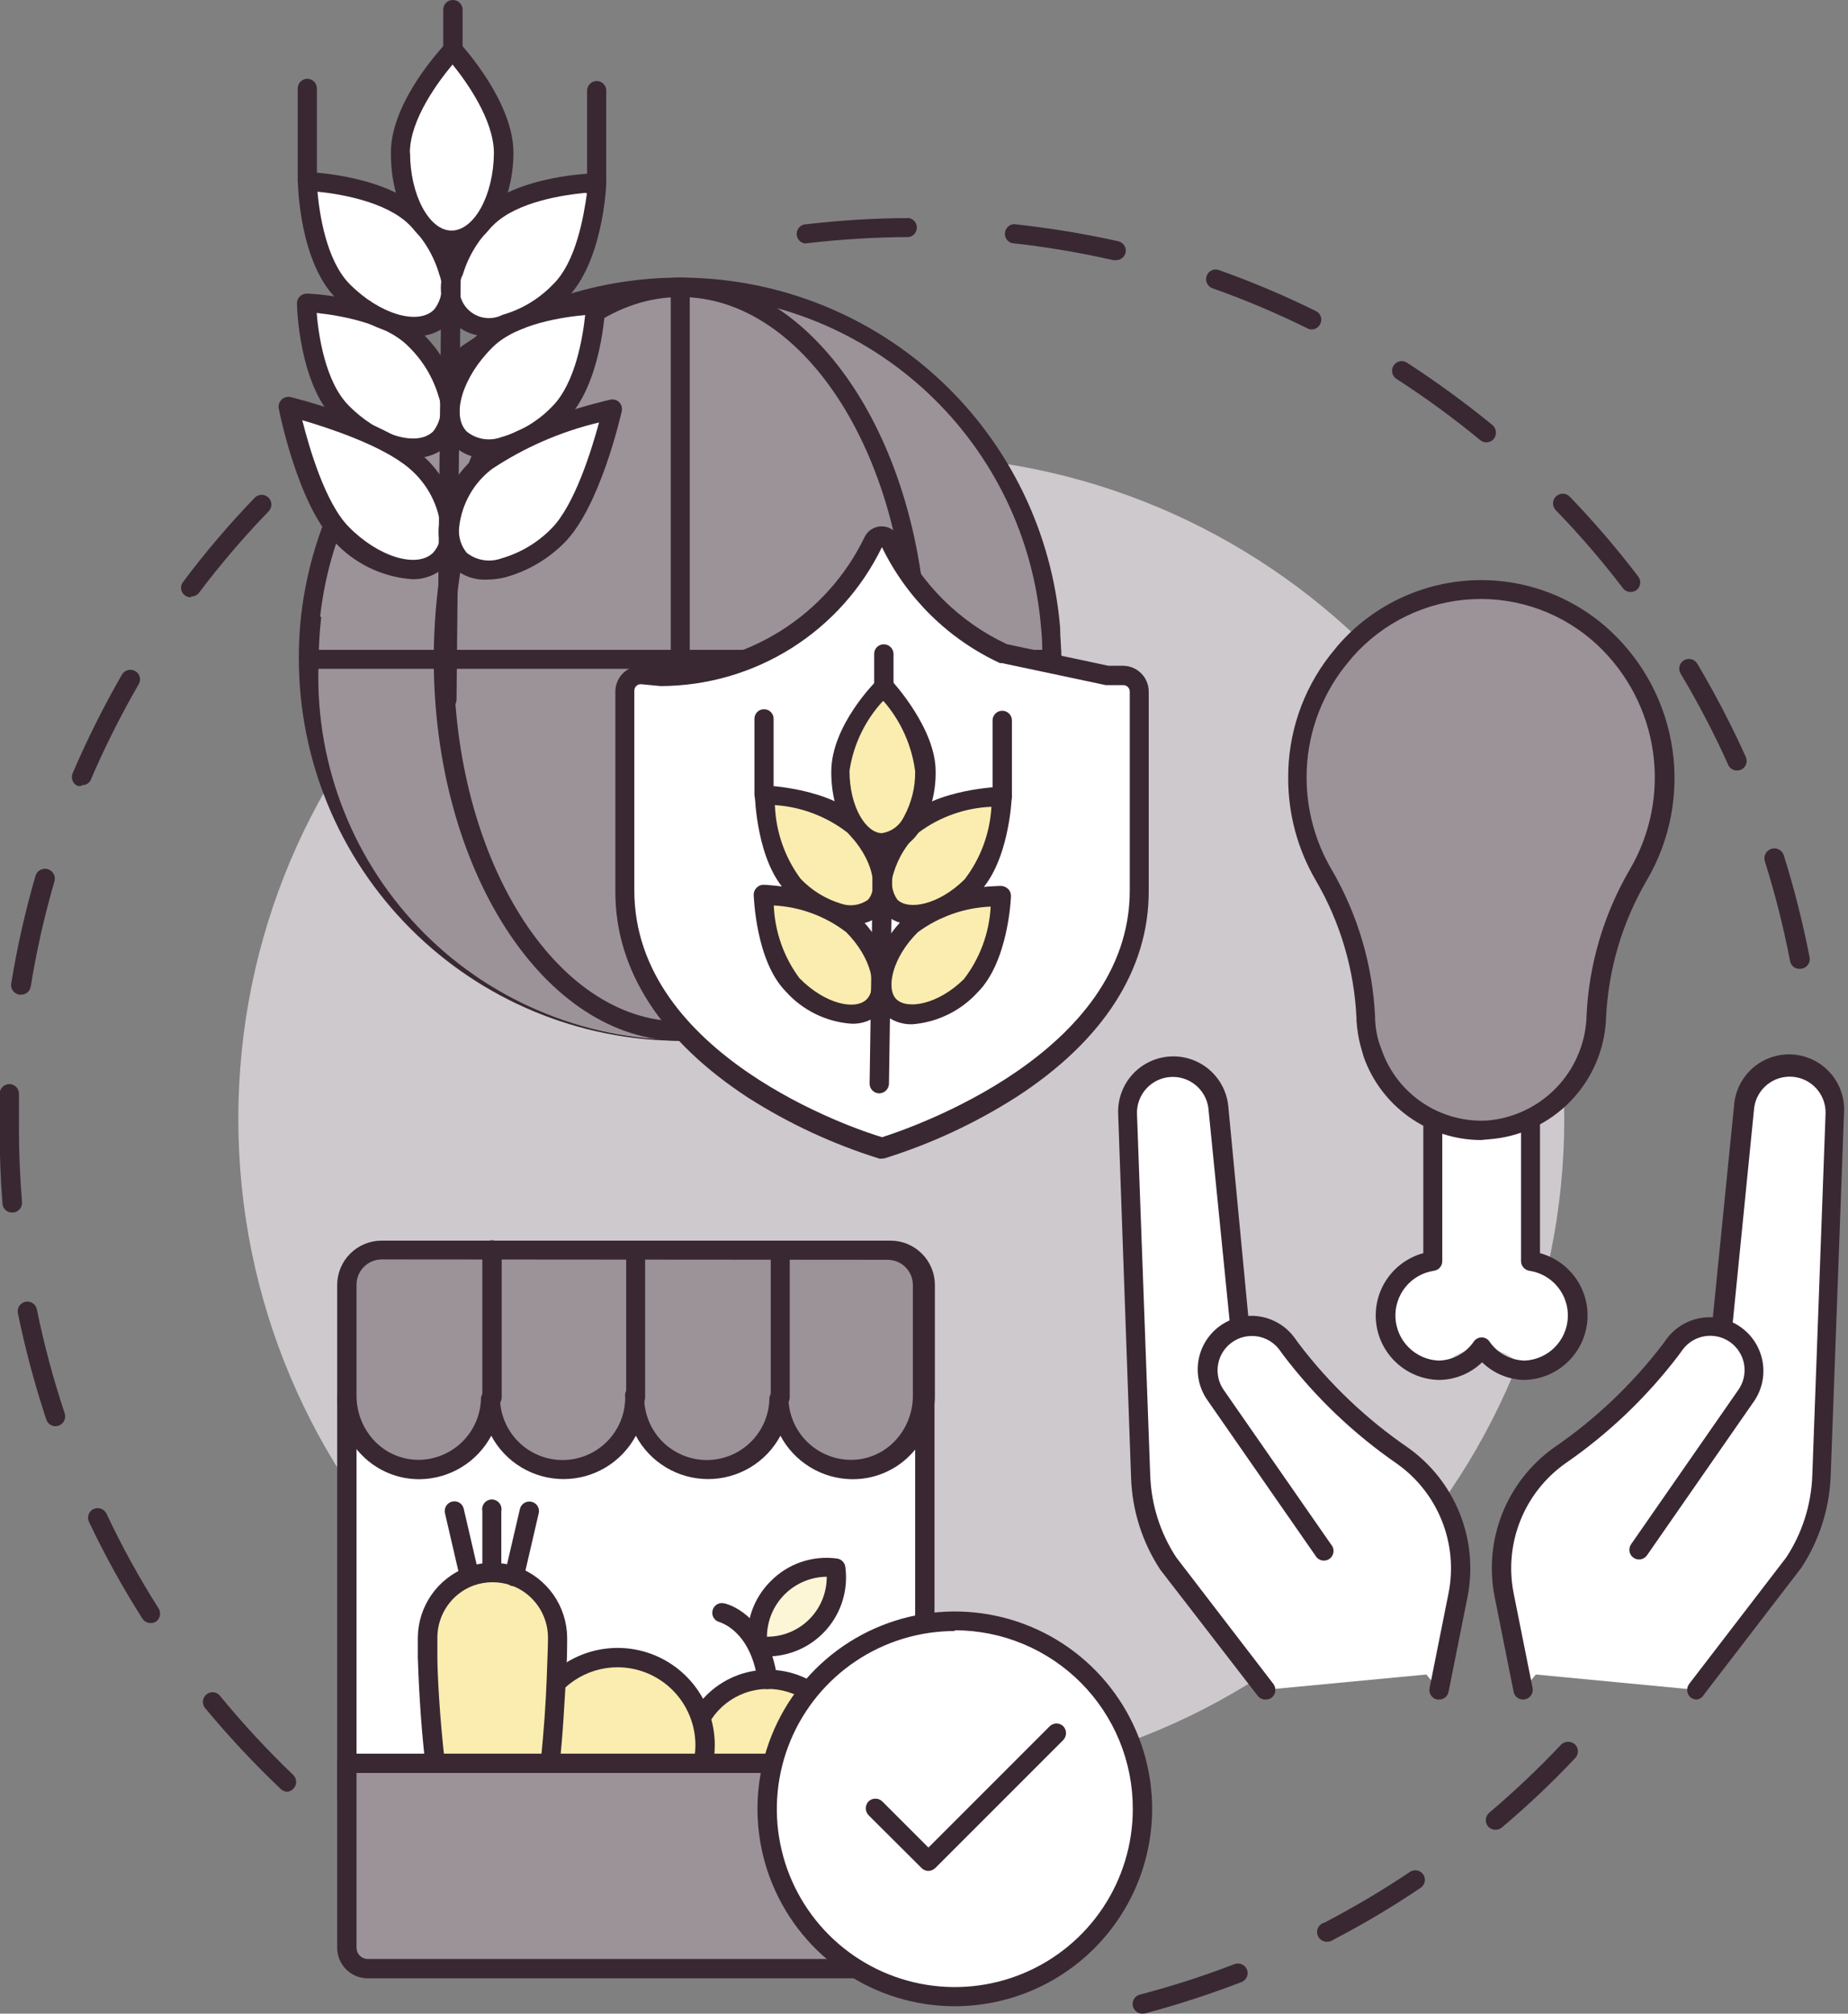 <svg xmlns="http://www.w3.org/2000/svg" width="302" height="329" viewBox="0 0 302 329" fill="none"><rect x="0" y="0" width="302" height="329" fill="#808080" stroke="none"/><g clip-path="url(#clip0_83_162)"><path d="M46.977 292.751C46.575 292.742 46.19 292.587 45.892 292.317C41.502 288.139 37.361 283.708 33.489 279.045C33.233 278.719 33.116 278.306 33.163 277.894C33.209 277.482 33.415 277.105 33.737 276.844C33.895 276.712 34.078 276.612 34.274 276.552C34.471 276.491 34.678 276.47 34.883 276.491C35.088 276.511 35.287 276.572 35.468 276.669C35.649 276.767 35.809 276.9 35.938 277.061C39.677 281.616 43.684 285.944 47.939 290.022C48.234 290.319 48.4 290.72 48.4 291.139C48.4 291.557 48.234 291.959 47.939 292.255C47.685 292.526 47.345 292.701 46.977 292.751ZM24.589 265.185C24.323 265.18 24.061 265.11 23.829 264.98C23.596 264.85 23.399 264.665 23.256 264.44C20.032 259.362 17.123 254.091 14.543 248.657C14.362 248.279 14.338 247.844 14.478 247.449C14.618 247.053 14.909 246.729 15.287 246.548C15.666 246.376 16.098 246.357 16.491 246.496C16.884 246.634 17.208 246.92 17.395 247.293C19.904 252.637 22.753 257.816 25.923 262.797C26.144 263.156 26.217 263.587 26.124 263.999C26.031 264.411 25.781 264.769 25.427 264.999C25.169 265.134 24.88 265.198 24.589 265.185ZM9.085 233.029C8.75 233.028 8.424 232.923 8.152 232.728C7.88 232.534 7.675 232.26 7.566 231.943C5.675 226.231 4.122 220.412 2.914 214.517C2.841 214.109 2.931 213.689 3.164 213.347C3.397 213.005 3.755 212.768 4.161 212.686C4.567 212.605 4.988 212.686 5.335 212.913C5.682 213.139 5.926 213.492 6.015 213.897C7.192 219.657 8.714 225.342 10.573 230.92C10.703 231.319 10.671 231.753 10.486 232.129C10.301 232.506 9.976 232.795 9.581 232.936L9.085 233.029ZM1.984 198.113C1.583 198.122 1.195 197.975 0.9 197.703C0.605 197.432 0.427 197.056 0.403 196.656C0.093 192.687 -0.062 188.656 -0.062 184.656C-0.062 182.64 -0.062 180.624 -0.062 178.64C-0.039 178.223 0.146 177.832 0.453 177.549C0.759 177.265 1.164 177.112 1.581 177.12C1.789 177.128 1.993 177.177 2.182 177.264C2.37 177.351 2.54 177.475 2.681 177.627C2.823 177.78 2.932 177.959 3.004 178.154C3.076 178.349 3.109 178.556 3.1 178.764C3.1 180.717 3.1 182.702 3.1 184.656C3.1 188.563 3.286 192.532 3.596 196.408C3.613 196.616 3.589 196.825 3.525 197.023C3.461 197.221 3.358 197.405 3.223 197.564C3.087 197.722 2.922 197.852 2.736 197.947C2.55 198.041 2.347 198.098 2.139 198.113H1.984ZM3.41 162.515H3.163C2.957 162.485 2.759 162.415 2.581 162.308C2.402 162.201 2.247 162.06 2.123 161.893C1.999 161.726 1.909 161.536 1.859 161.334C1.808 161.132 1.798 160.923 1.829 160.717C2.795 154.771 4.12 148.889 5.798 143.104C5.857 142.901 5.956 142.711 6.088 142.545C6.221 142.38 6.384 142.242 6.57 142.14C6.756 142.037 6.96 141.973 7.171 141.949C7.381 141.926 7.595 141.944 7.798 142.003C8.002 142.062 8.192 142.161 8.357 142.293C8.523 142.426 8.661 142.59 8.763 142.775C8.865 142.961 8.93 143.165 8.953 143.376C8.976 143.587 8.958 143.8 8.899 144.003C7.249 149.653 5.954 155.401 5.023 161.213C4.958 161.577 4.767 161.907 4.484 162.145C4.2 162.383 3.842 162.514 3.473 162.515H3.41ZM13.302 128.406C13.098 128.447 12.887 128.447 12.682 128.406C12.3 128.236 12.002 127.923 11.851 127.533C11.7 127.144 11.709 126.711 11.876 126.329C14.245 120.8 16.937 115.416 19.938 110.204C20.157 109.848 20.506 109.59 20.91 109.486C21.315 109.382 21.745 109.439 22.109 109.646C22.287 109.749 22.443 109.886 22.568 110.049C22.693 110.213 22.784 110.4 22.836 110.599C22.888 110.798 22.9 111.005 22.871 111.209C22.842 111.413 22.772 111.609 22.667 111.786C19.723 116.887 17.083 122.157 14.76 127.569C14.611 127.801 14.404 127.989 14.159 128.115C13.913 128.24 13.639 128.298 13.364 128.282L13.302 128.406ZM31.194 97.584C30.898 97.594 30.605 97.52 30.35 97.37C30.095 97.219 29.889 96.999 29.755 96.734C29.621 96.47 29.566 96.173 29.596 95.879C29.625 95.584 29.739 95.304 29.923 95.072C33.531 90.256 37.436 85.668 41.613 81.335C41.905 81.031 42.306 80.855 42.727 80.846C43.149 80.838 43.557 80.997 43.861 81.289C44.165 81.581 44.341 81.982 44.35 82.403C44.359 82.825 44.2 83.233 43.907 83.537C39.811 87.772 35.979 92.256 32.434 96.963C32.283 97.124 32.1 97.251 31.898 97.336C31.695 97.421 31.476 97.463 31.256 97.46L31.194 97.584Z" fill="#392832"></path><path d="M186.64 329C186.262 328.992 185.899 328.848 185.618 328.596C185.336 328.343 185.155 327.998 185.106 327.623C185.057 327.248 185.145 326.868 185.352 326.551C185.56 326.235 185.874 326.004 186.237 325.899C191.495 324.528 196.671 322.861 201.741 320.907C202.132 320.763 202.564 320.777 202.946 320.944C203.327 321.112 203.629 321.421 203.788 321.806C203.862 322.001 203.897 322.21 203.891 322.419C203.884 322.627 203.836 322.833 203.75 323.023C203.663 323.214 203.54 323.385 203.387 323.527C203.234 323.67 203.054 323.78 202.857 323.853C197.701 325.837 192.443 327.545 187.105 328.969L186.64 329ZM217.183 317.217C216.772 317.311 216.34 317.239 215.983 317.015C215.625 316.791 215.371 316.434 215.276 316.023C215.182 315.612 215.254 315.18 215.478 314.822C215.702 314.465 216.059 314.211 216.47 314.116C221.27 311.614 225.928 308.851 230.424 305.837C230.595 305.723 230.787 305.643 230.988 305.604C231.19 305.564 231.398 305.564 231.599 305.604C231.801 305.645 231.992 305.724 232.163 305.839C232.334 305.953 232.481 306.1 232.595 306.271C232.709 306.442 232.788 306.634 232.828 306.835C232.868 307.037 232.867 307.244 232.827 307.446C232.787 307.648 232.707 307.839 232.593 308.01C232.478 308.181 232.332 308.327 232.161 308.441C227.583 311.535 222.831 314.362 217.928 316.907C217.709 317.07 217.453 317.177 217.183 317.217ZM244.378 298.953C244.148 298.953 243.92 298.904 243.712 298.807C243.503 298.711 243.317 298.57 243.169 298.395C242.906 298.076 242.779 297.667 242.813 297.256C242.848 296.845 243.042 296.463 243.355 296.193C247.483 292.689 251.416 288.963 255.138 285.03C255.443 284.74 255.849 284.578 256.27 284.578C256.691 284.578 257.096 284.74 257.402 285.03C257.697 285.326 257.863 285.728 257.863 286.146C257.863 286.565 257.697 286.966 257.402 287.263C253.613 291.284 249.596 295.084 245.37 298.643C245.083 298.853 244.734 298.962 244.378 298.953Z" fill="#392832"></path><path d="M294.084 158.298C293.717 158.304 293.36 158.18 293.076 157.947C292.792 157.714 292.6 157.388 292.534 157.027C291.47 151.516 290.094 146.071 288.41 140.717C288.283 140.305 288.324 139.86 288.524 139.479C288.725 139.099 289.069 138.813 289.48 138.685C289.891 138.558 290.336 138.599 290.717 138.8C291.098 139 291.383 139.344 291.511 139.755C293.225 145.233 294.633 150.803 295.728 156.438C295.8 156.849 295.707 157.272 295.469 157.614C295.231 157.957 294.867 158.192 294.457 158.267L294.084 158.298ZM283.852 125.894C283.549 125.896 283.253 125.808 282.999 125.643C282.746 125.477 282.546 125.242 282.425 124.964C280.122 119.846 277.523 114.866 274.642 110.049C274.428 109.687 274.367 109.255 274.472 108.848C274.576 108.441 274.839 108.092 275.2 107.879C275.562 107.665 275.994 107.603 276.401 107.708C276.808 107.813 277.157 108.075 277.371 108.437C280.298 113.371 282.948 118.464 285.309 123.693C285.476 124.075 285.485 124.509 285.334 124.898C285.183 125.287 284.884 125.601 284.503 125.77C284.297 125.856 284.075 125.899 283.852 125.894ZM266.487 96.716C266.24 96.726 265.995 96.674 265.773 96.566C265.551 96.458 265.359 96.296 265.216 96.095C261.81 91.635 258.145 87.379 254.239 83.351C253.947 83.047 253.788 82.639 253.796 82.217C253.805 81.796 253.981 81.395 254.285 81.103C254.589 80.811 254.997 80.652 255.419 80.66C255.84 80.669 256.241 80.845 256.533 81.149C260.512 85.283 264.249 89.641 267.727 94.204C267.979 94.534 268.091 94.95 268.039 95.362C267.987 95.774 267.774 96.149 267.448 96.405C267.161 96.615 266.812 96.725 266.456 96.716H266.487ZM242.89 72.281C242.525 72.28 242.173 72.148 241.897 71.909C237.554 68.333 233.009 65.01 228.285 61.955C228.097 61.848 227.933 61.703 227.803 61.53C227.673 61.358 227.58 61.16 227.53 60.95C227.48 60.739 227.473 60.521 227.51 60.308C227.548 60.095 227.628 59.892 227.747 59.711C227.866 59.531 228.021 59.376 228.202 59.258C228.383 59.139 228.586 59.059 228.799 59.023C229.012 58.986 229.231 58.993 229.441 59.044C229.651 59.095 229.848 59.189 230.021 59.319C234.833 62.444 239.47 65.829 243.913 69.459C244.225 69.734 244.421 70.118 244.461 70.532C244.502 70.947 244.383 71.361 244.13 71.692C243.976 71.872 243.787 72.018 243.573 72.119C243.359 72.221 243.126 72.276 242.89 72.281ZM214.362 53.831C214.112 53.832 213.866 53.768 213.648 53.645C208.615 51.158 203.438 48.973 198.144 47.102C197.75 46.962 197.427 46.671 197.247 46.293C197.067 45.915 197.044 45.481 197.183 45.086C197.249 44.889 197.354 44.706 197.492 44.55C197.63 44.394 197.798 44.267 197.987 44.177C198.175 44.087 198.379 44.037 198.587 44.028C198.795 44.019 199.003 44.052 199.199 44.125C204.608 46.043 209.899 48.279 215.044 50.823C215.231 50.912 215.399 51.038 215.537 51.193C215.675 51.348 215.78 51.53 215.847 51.726C215.913 51.923 215.939 52.131 215.924 52.338C215.909 52.545 215.852 52.747 215.757 52.931C215.631 53.196 215.433 53.42 215.187 53.579C214.941 53.738 214.655 53.825 214.362 53.831ZM182.33 42.513H181.958C176.485 41.269 170.947 40.337 165.368 39.722C165.008 39.62 164.696 39.394 164.487 39.084C164.277 38.773 164.185 38.399 164.226 38.027C164.267 37.655 164.439 37.31 164.71 37.052C164.982 36.795 165.336 36.642 165.709 36.621C171.431 37.235 177.115 38.166 182.733 39.412C182.937 39.456 183.13 39.54 183.302 39.659C183.473 39.778 183.619 39.93 183.732 40.106C183.844 40.282 183.92 40.478 183.957 40.684C183.993 40.889 183.988 41.1 183.942 41.303C183.851 41.658 183.641 41.971 183.348 42.191C183.055 42.411 182.696 42.524 182.33 42.513ZM131.569 39.784C131.204 39.736 130.867 39.563 130.616 39.294C130.366 39.026 130.216 38.678 130.194 38.31C130.172 37.943 130.279 37.58 130.496 37.283C130.713 36.986 131.027 36.774 131.383 36.683C137.084 36.005 142.82 35.653 148.562 35.629C148.92 35.701 149.242 35.895 149.473 36.177C149.705 36.46 149.832 36.814 149.832 37.179C149.832 37.544 149.705 37.899 149.473 38.181C149.242 38.464 148.92 38.658 148.562 38.73C142.945 38.76 137.334 39.101 131.755 39.753L131.569 39.784Z" fill="#392832"></path><path d="M147.29 291.139C207.126 291.139 255.634 242.632 255.634 182.795C255.634 122.959 207.126 74.451 147.29 74.451C87.453 74.451 38.946 122.959 38.946 182.795C38.946 242.632 87.453 291.139 147.29 291.139Z" fill="#CEC9CC"></path><path d="M151.166 228.315H56.684V293.65H151.166V228.315Z" fill="white"></path><path d="M151.135 295.201H56.683C56.474 295.205 56.267 295.167 56.073 295.089C55.879 295.011 55.703 294.895 55.556 294.747C55.408 294.599 55.291 294.423 55.214 294.229C55.136 294.036 55.098 293.828 55.102 293.619V228.316C55.098 228.107 55.136 227.899 55.214 227.705C55.291 227.512 55.408 227.336 55.556 227.188C55.703 227.04 55.879 226.924 56.073 226.846C56.267 226.768 56.474 226.73 56.683 226.734H151.135C151.554 226.734 151.957 226.901 152.253 227.197C152.55 227.494 152.717 227.896 152.717 228.316V293.681C152.7 294.09 152.527 294.477 152.232 294.76C151.937 295.043 151.544 295.201 151.135 295.201ZM58.265 292.1H149.554V229.897H58.265V292.1Z" fill="#392832"></path><path d="M127.538 228.316C127.538 231.449 126.294 234.454 124.078 236.669C121.862 238.885 118.857 240.13 115.724 240.13C112.591 240.13 109.586 238.885 107.37 236.669C105.154 234.454 103.91 231.449 103.91 228.316C103.91 231.449 102.665 234.454 100.449 236.669C98.234 238.885 95.229 240.13 92.096 240.13C88.962 240.13 85.957 238.885 83.742 236.669C81.526 234.454 80.281 231.449 80.281 228.316C80.282 231.403 79.07 234.368 76.907 236.572C74.744 238.775 71.802 240.042 68.715 240.099C67.13 240.099 65.56 239.786 64.097 239.177C62.633 238.569 61.304 237.677 60.186 236.553C59.068 235.429 58.183 234.095 57.582 232.629C56.981 231.162 56.676 229.591 56.684 228.005V209.958C56.68 209.211 56.824 208.469 57.107 207.777C57.39 207.085 57.807 206.456 58.335 205.926C58.862 205.396 59.489 204.975 60.18 204.688C60.87 204.401 61.611 204.253 62.358 204.253H145.523C146.271 204.253 147.011 204.401 147.702 204.688C148.392 204.975 149.019 205.396 149.547 205.926C150.074 206.456 150.491 207.085 150.775 207.777C151.058 208.469 151.202 209.211 151.198 209.958V228.067C151.206 229.653 150.901 231.224 150.3 232.691C149.699 234.158 148.814 235.491 147.696 236.615C146.578 237.739 145.249 238.631 143.785 239.239C142.321 239.848 140.752 240.161 139.166 240.161C136.057 240.12 133.091 238.852 130.913 236.633C128.734 234.414 127.522 231.425 127.538 228.316Z" fill="#9C9398"></path><path d="M139.322 241.68H139.073C136.694 241.625 134.372 240.939 132.345 239.691C130.318 238.443 128.659 236.679 127.538 234.579C126.395 236.719 124.692 238.508 122.611 239.755C120.53 241.002 118.15 241.661 115.724 241.661C113.298 241.661 110.918 241.002 108.837 239.755C106.756 238.508 105.053 236.719 103.91 234.579C102.766 236.719 101.063 238.508 98.983 239.755C96.902 241.002 94.522 241.661 92.096 241.661C89.67 241.661 87.289 241.002 85.209 239.755C83.128 238.508 81.425 236.719 80.281 234.579C79.161 236.679 77.502 238.443 75.475 239.691C73.448 240.939 71.126 241.625 68.746 241.68C66.99 241.714 65.244 241.394 63.614 240.738C61.984 240.083 60.502 239.106 59.258 237.866C56.62 235.26 55.126 231.713 55.102 228.005V209.958C55.102 208.034 55.867 206.188 57.228 204.828C58.589 203.467 60.434 202.702 62.358 202.702H145.523C147.448 202.702 149.293 203.467 150.654 204.828C152.015 206.188 152.779 208.034 152.779 209.958V228.067C152.74 231.754 151.246 235.275 148.624 237.866C147.402 239.084 145.95 240.048 144.354 240.702C142.757 241.357 141.047 241.689 139.322 241.68ZM62.358 205.772C61.27 205.78 60.229 206.219 59.462 206.991C58.696 207.764 58.265 208.808 58.265 209.896V228.005C58.257 229.413 58.526 230.809 59.059 232.113C59.591 233.417 60.375 234.602 61.366 235.602C62.314 236.548 63.442 237.293 64.683 237.794C65.924 238.294 67.253 238.54 68.591 238.517C71.259 238.453 73.798 237.351 75.667 235.447C77.537 233.542 78.591 230.984 78.607 228.315C78.679 227.957 78.873 227.635 79.155 227.404C79.438 227.172 79.792 227.046 80.157 227.046C80.523 227.046 80.877 227.172 81.159 227.404C81.442 227.635 81.636 227.957 81.708 228.315C81.708 231.029 82.786 233.632 84.705 235.551C86.624 237.47 89.227 238.548 91.94 238.548C94.654 238.548 97.257 237.47 99.176 235.551C101.095 233.632 102.173 231.029 102.173 228.315C102.127 228.086 102.133 227.849 102.189 227.622C102.246 227.395 102.352 227.183 102.5 227.002C102.649 226.821 102.835 226.675 103.047 226.575C103.258 226.474 103.49 226.422 103.724 226.422C103.958 226.422 104.189 226.474 104.401 226.575C104.612 226.675 104.799 226.821 104.947 227.002C105.096 227.183 105.202 227.395 105.258 227.622C105.315 227.849 105.32 228.086 105.274 228.315C105.274 231.029 106.352 233.632 108.271 235.551C110.19 237.47 112.793 238.548 115.507 238.548C118.221 238.548 120.824 237.47 122.743 235.551C124.662 233.632 125.74 231.029 125.74 228.315C125.812 227.957 126.006 227.635 126.288 227.404C126.571 227.172 126.925 227.046 127.29 227.046C127.656 227.046 128.01 227.172 128.292 227.404C128.575 227.635 128.769 227.957 128.841 228.315C128.856 230.984 129.91 233.542 131.78 235.447C133.65 237.351 136.188 238.453 138.856 238.517C140.195 238.547 141.527 238.305 142.769 237.804C144.011 237.302 145.138 236.553 146.081 235.602C147.073 234.602 147.857 233.417 148.389 232.113C148.921 230.809 149.191 229.413 149.182 228.005V209.958C149.182 208.87 148.752 207.826 147.985 207.053C147.219 206.281 146.177 205.842 145.089 205.834L62.358 205.772Z" fill="#392832"></path><path d="M127.538 229.866C127.331 229.87 127.126 229.833 126.935 229.757C126.743 229.681 126.568 229.567 126.421 229.423C126.274 229.278 126.157 229.106 126.077 228.916C125.997 228.726 125.956 228.522 125.956 228.315V204.191C126.028 203.833 126.222 203.51 126.505 203.279C126.787 203.047 127.141 202.921 127.506 202.921C127.872 202.921 128.226 203.047 128.508 203.279C128.791 203.51 128.985 203.833 129.057 204.191V228.315C129.057 228.721 128.898 229.111 128.614 229.401C128.33 229.691 127.943 229.858 127.538 229.866Z" fill="#392832"></path><path d="M103.91 229.866C103.703 229.87 103.498 229.833 103.307 229.757C103.115 229.681 102.94 229.567 102.793 229.423C102.646 229.278 102.529 229.106 102.449 228.916C102.369 228.726 102.328 228.522 102.328 228.315V204.191C102.4 203.833 102.594 203.51 102.876 203.279C103.159 203.047 103.513 202.921 103.879 202.921C104.244 202.921 104.598 203.047 104.88 203.279C105.163 203.51 105.357 203.833 105.429 204.191V228.315C105.429 228.721 105.27 229.111 104.986 229.401C104.702 229.691 104.315 229.858 103.91 229.866Z" fill="#392832"></path><path d="M80.405 229.866C79.985 229.866 79.583 229.699 79.287 229.403C78.99 229.106 78.823 228.704 78.823 228.284V204.191C78.823 203.985 78.864 203.78 78.944 203.59C79.024 203.4 79.141 203.228 79.288 203.083C79.436 202.939 79.61 202.826 79.802 202.749C79.994 202.673 80.198 202.636 80.405 202.64C80.824 202.64 81.226 202.807 81.523 203.104C81.819 203.4 81.986 203.802 81.986 204.222V228.316C81.986 228.522 81.945 228.726 81.865 228.916C81.785 229.106 81.668 229.279 81.521 229.423C81.374 229.567 81.199 229.681 81.007 229.757C80.816 229.833 80.611 229.87 80.405 229.866Z" fill="#392832"></path><path d="M138.019 288.1C138.019 287.759 138.019 287.418 138.019 287.077C138.019 283.713 136.683 280.487 134.305 278.109C131.926 275.73 128.7 274.394 125.337 274.394C121.973 274.394 118.747 275.73 116.369 278.109C113.99 280.487 112.654 283.713 112.654 287.077C112.654 287.418 112.654 287.759 112.654 288.1" fill="#FAEDAF"></path><path d="M138.018 289.681C137.81 289.666 137.608 289.609 137.422 289.515C137.236 289.42 137.07 289.29 136.935 289.132C136.799 288.973 136.697 288.789 136.632 288.591C136.568 288.393 136.544 288.184 136.561 287.976C136.577 287.676 136.577 287.376 136.561 287.077C136.574 284.696 135.819 282.374 134.408 280.457C132.997 278.539 131.005 277.127 128.728 276.431C126.452 275.735 124.011 275.791 121.769 276.592C119.527 277.392 117.602 278.894 116.281 280.875C115.024 282.698 114.354 284.862 114.359 287.077C114.343 287.376 114.343 287.676 114.359 287.976C114.42 288.199 114.431 288.433 114.392 288.661C114.353 288.889 114.264 289.105 114.132 289.295C114 289.485 113.828 289.644 113.628 289.76C113.428 289.876 113.206 289.947 112.975 289.968C112.745 289.989 112.513 289.959 112.295 289.88C112.078 289.801 111.88 289.676 111.716 289.512C111.553 289.349 111.427 289.152 111.348 288.935C111.268 288.717 111.238 288.485 111.258 288.255C111.258 287.852 111.258 287.48 111.258 287.077C111.258 283.294 112.761 279.665 115.436 276.99C118.111 274.315 121.739 272.813 125.522 272.813C129.305 272.813 132.933 274.315 135.608 276.99C138.283 279.665 139.786 283.294 139.786 287.077C139.786 287.48 139.786 287.852 139.786 288.255C139.739 288.678 139.527 289.065 139.196 289.332C138.865 289.599 138.442 289.725 138.018 289.681Z" fill="#392832"></path><path d="M103.222 299.15C111.015 297.885 116.307 290.542 115.042 282.749C113.777 274.956 106.434 269.665 98.641 270.93C90.849 272.195 85.557 279.537 86.822 287.33C88.087 295.123 95.429 300.415 103.222 299.15Z" fill="#FAEDAF"></path><path d="M100.902 300.999C97.763 300.993 94.697 300.057 92.09 298.309C89.483 296.56 87.453 294.079 86.256 291.177C85.059 288.275 84.749 285.084 85.365 282.007C85.982 278.929 87.496 276.103 89.718 273.886C91.939 271.668 94.768 270.159 97.847 269.549C100.926 268.939 104.117 269.256 107.016 270.458C109.915 271.661 112.393 273.696 114.136 276.306C115.879 278.916 116.809 281.984 116.809 285.123C116.801 289.336 115.122 293.375 112.139 296.351C109.157 299.328 105.115 300.999 100.902 300.999ZM100.902 272.409C98.389 272.416 95.934 273.166 93.847 274.567C91.761 275.968 90.136 277.956 89.178 280.279C88.221 282.603 87.973 285.158 88.468 287.622C88.962 290.086 90.175 292.349 91.954 294.124C93.733 295.899 95.999 297.106 98.464 297.594C100.929 298.082 103.484 297.829 105.805 296.866C108.127 295.903 110.11 294.273 111.506 292.183C112.902 290.093 113.646 287.636 113.646 285.123C113.638 281.748 112.292 278.515 109.903 276.131C107.514 273.748 104.277 272.409 100.902 272.409Z" fill="#392832"></path><path d="M71.103 288.1C70.328 281.712 69.986 274.983 69.862 270.828C69.862 269.402 69.862 268.254 69.862 267.541C69.858 265.362 70.526 263.234 71.774 261.447C73.023 259.661 74.791 258.302 76.839 257.556C78.002 257.132 79.23 256.912 80.467 256.905C81.715 256.915 82.952 257.135 84.126 257.556C86.172 258.306 87.938 259.665 89.186 261.451C90.433 263.237 91.103 265.363 91.103 267.541C91.103 268.813 91.103 271.324 90.886 274.518C90.731 278.425 90.39 283.356 89.894 288.1" fill="#FAEDAF"></path><path d="M71.103 289.681C70.714 289.684 70.338 289.543 70.046 289.286C69.754 289.028 69.567 288.672 69.522 288.286C68.653 280.968 68.374 273.681 68.281 270.859C68.281 269.464 68.281 268.316 68.281 267.541C68.306 265.046 69.082 262.616 70.51 260.569C71.937 258.523 73.948 256.954 76.281 256.068C78.988 255.098 81.947 255.098 84.654 256.068C86.992 256.949 89.01 258.515 90.444 260.563C91.877 262.61 92.658 265.042 92.685 267.541C92.685 268.844 92.685 271.386 92.468 274.58C92.251 277.774 92.034 283.014 91.445 288.286C91.343 288.646 91.117 288.958 90.806 289.167C90.496 289.377 90.122 289.469 89.75 289.428C89.378 289.387 89.032 289.216 88.775 288.944C88.517 288.672 88.365 288.318 88.344 287.945C88.902 282.766 89.212 277.743 89.336 274.425C89.46 271.107 89.553 268.812 89.553 267.541C89.546 265.687 88.972 263.878 87.908 262.36C86.844 260.841 85.34 259.684 83.599 259.045C81.593 258.335 79.404 258.335 77.398 259.045C75.663 259.689 74.166 260.848 73.107 262.366C72.049 263.885 71.479 265.69 71.475 267.541C71.475 268.254 71.475 269.402 71.475 270.642C71.475 273.402 71.847 280.596 72.684 287.79C72.715 287.996 72.703 288.206 72.651 288.408C72.598 288.609 72.505 288.798 72.378 288.963C72.25 289.128 72.091 289.266 71.909 289.368C71.728 289.47 71.527 289.534 71.32 289.557L71.103 289.681Z" fill="#392832"></path><path d="M76.746 259.138C76.39 259.136 76.045 259.016 75.765 258.797C75.484 258.578 75.284 258.273 75.195 257.929L72.715 247.231C72.622 246.824 72.693 246.396 72.914 246.042C73.135 245.688 73.487 245.435 73.893 245.339C74.095 245.289 74.304 245.279 74.51 245.312C74.715 245.344 74.912 245.417 75.088 245.527C75.265 245.637 75.418 245.782 75.537 245.952C75.657 246.122 75.741 246.314 75.784 246.518L78.265 257.215C78.315 257.417 78.325 257.627 78.293 257.832C78.26 258.038 78.187 258.234 78.077 258.411C77.967 258.587 77.823 258.74 77.652 258.86C77.482 258.979 77.29 259.063 77.087 259.107L76.746 259.138Z" fill="#392832"></path><path d="M84.033 259.138H83.661C83.252 259.035 82.9 258.776 82.68 258.417C82.46 258.058 82.389 257.626 82.483 257.215L84.963 246.548C85.059 246.142 85.312 245.79 85.667 245.57C86.021 245.349 86.448 245.277 86.855 245.37C87.058 245.414 87.251 245.498 87.421 245.618C87.591 245.737 87.735 245.89 87.845 246.066C87.955 246.243 88.028 246.439 88.061 246.645C88.093 246.85 88.084 247.06 88.034 247.262L85.553 257.96C85.469 258.298 85.273 258.599 84.998 258.813C84.722 259.027 84.382 259.141 84.033 259.138Z" fill="#392832"></path><path d="M80.405 258.487C79.986 258.487 79.584 258.32 79.287 258.023C78.991 257.727 78.824 257.325 78.824 256.905V246.89C78.778 246.66 78.783 246.423 78.84 246.196C78.896 245.969 79.003 245.757 79.151 245.576C79.299 245.395 79.486 245.249 79.698 245.149C79.909 245.048 80.14 244.996 80.374 244.996C80.609 244.996 80.84 245.048 81.051 245.149C81.263 245.249 81.45 245.395 81.598 245.576C81.746 245.757 81.853 245.969 81.909 246.196C81.966 246.423 81.971 246.66 81.925 246.89V256.905C81.925 257.314 81.767 257.707 81.484 258.002C81.201 258.297 80.814 258.471 80.405 258.487Z" fill="#392832"></path><path d="M127.073 259.324C125.857 260.564 124.944 262.069 124.406 263.72C123.868 265.372 123.72 267.125 123.972 268.844C125.7 269.073 127.458 268.902 129.108 268.342C130.759 267.783 132.259 266.851 133.492 265.618C134.724 264.386 135.656 262.886 136.215 261.235C136.775 259.584 136.946 257.827 136.717 256.099C134.969 255.84 133.185 255.997 131.509 256.557C129.833 257.117 128.313 258.065 127.073 259.324Z" fill="#FCF6D7"></path><path d="M125.367 270.518C124.789 270.564 124.209 270.564 123.631 270.518C123.289 270.475 122.971 270.321 122.725 270.08C122.479 269.84 122.317 269.525 122.266 269.185C121.996 267.213 122.189 265.206 122.829 263.322C123.47 261.438 124.54 259.73 125.956 258.332C127.35 256.918 129.053 255.849 130.931 255.208C132.81 254.568 134.812 254.374 136.778 254.642C137.124 254.687 137.446 254.845 137.692 255.092C137.939 255.338 138.098 255.66 138.143 256.006C138.39 257.829 138.245 259.685 137.717 261.447C137.188 263.21 136.289 264.839 135.079 266.225C133.869 267.612 132.376 268.723 130.701 269.485C129.026 270.246 127.207 270.641 125.367 270.642V270.518ZM125.367 267.417C126.651 267.417 127.922 267.163 129.107 266.67C130.293 266.177 131.369 265.454 132.274 264.543C133.179 263.633 133.895 262.552 134.38 261.363C134.866 260.175 135.112 258.902 135.104 257.618C132.515 257.643 130.04 258.684 128.213 260.517C126.386 262.35 125.352 264.829 125.336 267.417H125.367Z" fill="#392832"></path><path d="M125.367 275.975C124.988 275.972 124.623 275.832 124.338 275.581C124.054 275.331 123.869 274.987 123.817 274.611C122.638 266.332 117.615 265.092 117.615 265.03C117.415 264.986 117.226 264.902 117.058 264.785C116.89 264.667 116.748 264.518 116.638 264.345C116.528 264.172 116.454 263.979 116.42 263.777C116.385 263.575 116.391 263.369 116.437 263.169C116.477 262.966 116.558 262.774 116.674 262.602C116.79 262.431 116.939 262.285 117.112 262.172C117.285 262.06 117.48 261.983 117.683 261.946C117.887 261.91 118.095 261.914 118.297 261.96C118.576 261.96 125.491 263.572 127.011 274.146C127.064 274.565 126.951 274.988 126.695 275.324C126.44 275.66 126.064 275.883 125.646 275.944L125.367 275.975Z" fill="#392832"></path><path d="M151.136 288.1V321.589H60.095C59.19 321.589 58.322 321.23 57.683 320.59C57.043 319.95 56.684 319.083 56.684 318.178V288.1H151.136Z" fill="#9C9398"></path><path d="M151.136 323.232H60.095C59.439 323.232 58.79 323.103 58.184 322.852C57.579 322.601 57.028 322.234 56.565 321.77C56.101 321.307 55.733 320.756 55.482 320.151C55.231 319.545 55.102 318.896 55.102 318.24V288.1C55.102 287.68 55.269 287.278 55.566 286.982C55.862 286.685 56.264 286.518 56.684 286.518H151.136C151.555 286.518 151.957 286.685 152.254 286.982C152.551 287.278 152.717 287.68 152.717 288.1V321.589C152.726 321.802 152.691 322.014 152.615 322.213C152.539 322.412 152.424 322.594 152.276 322.747C152.129 322.901 151.952 323.023 151.756 323.106C151.56 323.19 151.349 323.233 151.136 323.232ZM58.265 289.681V318.24C58.265 318.725 58.458 319.191 58.801 319.534C59.144 319.877 59.61 320.07 60.095 320.07H149.554V289.681H58.265Z" fill="#392832"></path><path d="M156.066 326.116C173.003 326.116 186.733 312.386 186.733 295.449C186.733 278.512 173.003 264.781 156.066 264.781C139.129 264.781 125.398 278.512 125.398 295.449C125.398 312.386 139.129 326.116 156.066 326.116Z" fill="white"></path><path d="M156.035 327.791C149.656 327.791 143.419 325.899 138.115 322.354C132.811 318.809 128.678 313.77 126.238 307.876C123.798 301.981 123.161 295.496 124.408 289.239C125.655 282.983 128.729 277.236 133.243 272.728C137.756 268.219 143.505 265.15 149.763 263.909C156.02 262.668 162.505 263.311 168.398 265.757C174.29 268.202 179.324 272.341 182.864 277.648C186.404 282.955 188.29 289.193 188.284 295.573C188.267 304.118 184.864 312.308 178.818 318.347C172.773 324.387 164.58 327.783 156.035 327.791ZM156.035 266.487C150.282 266.487 144.659 268.193 139.876 271.389C135.093 274.585 131.364 279.127 129.163 284.442C126.962 289.757 126.386 295.605 127.508 301.247C128.63 306.889 131.4 312.072 135.468 316.14C139.536 320.208 144.719 322.978 150.361 324.1C156.003 325.222 161.851 324.646 167.166 322.445C172.48 320.243 177.023 316.515 180.219 311.732C183.415 306.949 185.121 301.326 185.121 295.573C185.133 291.744 184.39 287.95 182.934 284.409C181.478 280.868 179.338 277.648 176.637 274.935C173.935 272.222 170.725 270.068 167.19 268.597C163.654 267.126 159.864 266.367 156.035 266.363V266.487Z" fill="#392832"></path><path d="M151.724 305.682C151.305 305.681 150.904 305.513 150.608 305.217L141.926 296.565C141.645 296.261 141.488 295.863 141.488 295.449C141.488 295.035 141.645 294.636 141.926 294.333C142.227 294.035 142.634 293.869 143.057 293.869C143.481 293.869 143.888 294.035 144.189 294.333L151.724 301.868L171.539 282.053C171.835 281.758 172.237 281.592 172.655 281.592C173.073 281.592 173.475 281.758 173.771 282.053C174.052 282.357 174.209 282.756 174.209 283.17C174.209 283.583 174.052 283.982 173.771 284.286L152.841 305.217C152.538 305.503 152.141 305.668 151.724 305.682Z" fill="#392832"></path><path d="M248.347 273.34L260.905 246.455L281.495 216.811L285.061 180.81C285.299 178.91 286.261 177.174 287.746 175.965C289.231 174.755 291.126 174.165 293.035 174.317C294.944 174.469 296.722 175.351 297.997 176.78C299.273 178.209 299.948 180.074 299.883 181.989L297.712 241.184C297.524 246.246 295.947 251.159 293.154 255.386L277.247 276.099" fill="white"></path><path d="M277.278 277.681C276.934 277.679 276.598 277.571 276.317 277.371C275.989 277.108 275.776 276.728 275.724 276.311C275.671 275.894 275.784 275.473 276.038 275.138L291.914 254.456C294.519 250.481 295.988 245.87 296.162 241.122L298.333 181.927C298.373 180.432 297.84 178.979 296.843 177.864C295.847 176.749 294.461 176.058 292.972 175.931C291.482 175.804 290 176.252 288.829 177.182C287.658 178.112 286.887 179.454 286.674 180.934L283.077 216.966C283.05 217.234 282.954 217.491 282.798 217.711L262.301 247.169L249.898 273.929C249.712 274.299 249.388 274.581 248.996 274.715C248.605 274.849 248.176 274.824 247.802 274.645C247.429 274.467 247.14 274.149 246.999 273.76C246.857 273.371 246.874 272.942 247.045 272.565L259.448 245.711C259.448 245.711 259.448 245.556 259.448 245.463L279.821 216.16L283.387 180.562C283.576 178.182 284.703 175.973 286.521 174.424C288.338 172.874 290.696 172.109 293.077 172.299C295.458 172.488 297.666 173.615 299.216 175.432C300.766 177.249 301.53 179.608 301.341 181.989L299.17 241.153C298.965 246.5 297.304 251.69 294.364 256.161L278.457 276.875C278.337 277.092 278.168 277.278 277.964 277.418C277.759 277.558 277.524 277.648 277.278 277.681Z" fill="#392832"></path><path d="M248.905 276.099L245.804 260.595C244.959 256.332 245.364 251.916 246.971 247.878C248.577 243.84 251.316 240.352 254.859 237.835C261.814 233.032 267.968 227.162 273.092 220.439L273.743 219.54C274.858 218.038 276.515 217.029 278.362 216.728C280.209 216.427 282.1 216.857 283.635 217.928C284.41 218.464 285.071 219.148 285.581 219.941C286.091 220.734 286.439 221.619 286.606 222.547C286.774 223.474 286.756 224.426 286.555 225.346C286.353 226.267 285.972 227.139 285.433 227.912L267.851 253.215" fill="white"></path><path d="M248.905 277.681C248.538 277.687 248.18 277.562 247.896 277.33C247.613 277.097 247.42 276.771 247.354 276.41L244.254 260.905C243.352 256.343 243.785 251.617 245.501 247.294C247.217 242.971 250.143 239.235 253.928 236.533C260.764 231.851 266.804 226.103 271.82 219.509L272.471 218.61C273.863 216.821 275.892 215.639 278.135 215.313C280.378 214.987 282.66 215.541 284.503 216.859C286.347 218.178 287.609 220.158 288.025 222.386C288.441 224.614 287.979 226.917 286.735 228.812L269.153 254.114C268.915 254.46 268.549 254.696 268.136 254.772C267.723 254.848 267.297 254.756 266.952 254.518C266.606 254.279 266.37 253.913 266.294 253.5C266.219 253.087 266.31 252.661 266.549 252.316L284.13 227.013C284.953 225.803 285.27 224.319 285.014 222.878C284.758 221.437 283.949 220.153 282.76 219.299C281.571 218.446 280.096 218.091 278.649 218.31C277.202 218.528 275.898 219.304 275.014 220.47L274.363 221.37C269.144 228.243 262.864 234.241 255.758 239.137C252.472 241.482 249.932 244.723 248.442 248.474C246.952 252.225 246.574 256.325 247.354 260.285L250.455 275.789C250.537 276.201 250.453 276.628 250.22 276.977C249.988 277.325 249.626 277.568 249.215 277.65L248.905 277.681Z" fill="#392832"></path><path d="M235.727 273.34L223.044 246.455L202.455 216.811L198.858 180.81C198.62 178.91 197.658 177.174 196.173 175.965C194.687 174.755 192.793 174.165 190.884 174.317C188.974 174.469 187.197 175.351 185.921 176.78C184.646 178.209 183.97 180.074 184.036 181.989L186.237 241.184C186.415 246.244 187.981 251.157 190.765 255.386L206.672 276.099" fill="white"></path><path d="M206.796 277.681C206.551 277.679 206.31 277.622 206.09 277.515C205.87 277.407 205.676 277.252 205.524 277.061L189.617 256.471C186.677 252.002 185.024 246.809 184.841 241.463L182.733 182.051C182.621 179.707 183.427 177.411 184.979 175.651C186.531 173.891 188.708 172.806 191.048 172.624C193.388 172.442 195.706 173.18 197.512 174.679C199.317 176.178 200.467 178.322 200.718 180.655L204.098 216.16L224.47 245.463C224.47 245.463 224.47 245.463 224.47 245.711L236.874 272.565C236.968 272.752 237.024 272.957 237.038 273.167C237.053 273.377 237.025 273.587 236.957 273.786C236.889 273.985 236.782 274.169 236.642 274.326C236.502 274.483 236.333 274.611 236.143 274.701C235.953 274.792 235.747 274.844 235.537 274.854C235.327 274.865 235.117 274.833 234.92 274.761C234.722 274.689 234.541 274.578 234.387 274.435C234.232 274.293 234.108 274.12 234.021 273.929L221.617 247.169L201.338 217.711C201.182 217.491 201.086 217.234 201.059 216.966L197.462 180.966C197.247 179.493 196.48 178.157 195.317 177.23C194.153 176.302 192.68 175.851 191.197 175.97C189.713 176.088 188.33 176.766 187.329 177.867C186.327 178.967 185.781 180.408 185.803 181.896L187.973 241.122C188.148 245.871 189.617 250.481 192.222 254.456L208.098 275.138C208.351 275.473 208.464 275.894 208.412 276.311C208.36 276.728 208.147 277.108 207.819 277.371C207.525 277.592 207.163 277.702 206.796 277.681Z" fill="#392832"></path><path d="M235.168 276.099L238.269 260.595C239.119 256.34 238.72 251.93 237.118 247.896C235.517 243.863 232.783 240.38 229.246 237.866C222.297 233.055 216.145 227.185 211.013 220.47L210.362 219.571C209.246 218.069 207.59 217.06 205.743 216.759C203.896 216.458 202.005 216.888 200.47 217.959C199.695 218.495 199.034 219.179 198.524 219.972C198.014 220.765 197.665 221.65 197.498 222.578C197.331 223.505 197.349 224.457 197.55 225.377C197.751 226.298 198.133 227.17 198.671 227.943L216.253 253.246" fill="white"></path><path d="M235.168 277.681H234.858C234.447 277.599 234.085 277.356 233.853 277.008C233.62 276.659 233.536 276.232 233.618 275.82L236.719 260.316C237.507 256.356 237.133 252.253 235.642 248.501C234.151 244.748 231.607 241.507 228.315 239.169C221.209 234.272 214.928 228.274 209.71 221.401L209.059 220.501C208.175 219.335 206.871 218.559 205.424 218.341C203.977 218.122 202.502 218.477 201.313 219.33C200.124 220.184 199.315 221.468 199.059 222.909C198.803 224.35 199.12 225.834 199.942 227.044L217.524 252.347C217.674 252.514 217.786 252.71 217.854 252.923C217.922 253.137 217.943 253.362 217.918 253.584C217.892 253.806 217.819 254.021 217.705 254.213C217.59 254.405 217.436 254.571 217.252 254.699C217.069 254.827 216.86 254.915 216.641 254.956C216.421 254.998 216.195 254.992 215.977 254.94C215.759 254.888 215.556 254.79 215.379 254.653C215.202 254.516 215.056 254.343 214.951 254.146L197.369 228.843C196.016 226.955 195.468 224.608 195.846 222.317C196.224 220.025 197.497 217.978 199.384 216.625C201.272 215.272 203.619 214.725 205.91 215.103C208.202 215.481 210.249 216.753 211.602 218.641L212.253 219.54C217.269 226.134 223.309 231.882 230.145 236.564C233.93 239.266 236.856 243.002 238.572 247.325C240.288 251.648 240.721 256.374 239.819 260.936L236.719 276.441C236.646 276.796 236.451 277.115 236.168 277.342C235.885 277.568 235.531 277.688 235.168 277.681Z" fill="#392832"></path><path d="M234.176 182.888V206.175C231.955 206.489 229.933 207.624 228.509 209.356C227.084 211.089 226.361 213.292 226.482 215.531C226.602 217.77 227.559 219.883 229.161 221.452C230.763 223.021 232.896 223.932 235.137 224.005C235.924 222.86 236.977 221.924 238.206 221.277C239.435 220.631 240.803 220.293 242.192 220.293C243.58 220.293 244.948 220.631 246.177 221.277C247.406 221.924 248.46 222.86 249.246 224.005C251.487 223.932 253.62 223.021 255.222 221.452C256.825 219.883 257.781 217.77 257.901 215.531C258.022 213.292 257.299 211.089 255.874 209.356C254.45 207.624 252.428 206.489 250.207 206.175V182.795" fill="white"></path><path d="M249.246 225.463C246.615 225.451 244.091 224.417 242.207 222.579C240.309 224.414 237.777 225.446 235.137 225.463C232.603 225.409 230.173 224.443 228.292 222.743C226.412 221.043 225.207 218.723 224.898 216.207C224.589 213.691 225.197 211.148 226.611 209.043C228.024 206.939 230.149 205.414 232.595 204.749V182.764C232.667 182.406 232.86 182.084 233.143 181.852C233.426 181.621 233.78 181.494 234.145 181.494C234.511 181.494 234.865 181.621 235.147 181.852C235.43 182.084 235.624 182.406 235.696 182.764V206.051C235.698 206.441 235.558 206.817 235.3 207.109C235.043 207.4 234.687 207.587 234.3 207.633C232.491 207.91 230.848 208.85 229.693 210.27C228.538 211.69 227.951 213.489 228.048 215.317C228.145 217.146 228.917 218.873 230.216 220.163C231.515 221.453 233.247 222.215 235.075 222.3C236.215 222.281 237.333 221.99 238.336 221.45C239.34 220.911 240.199 220.139 240.843 219.199C240.987 218.986 241.181 218.813 241.408 218.694C241.635 218.575 241.889 218.514 242.145 218.517C242.397 218.516 242.645 218.578 242.867 218.697C243.089 218.816 243.278 218.989 243.417 219.199C244.062 220.137 244.922 220.908 245.925 221.447C246.928 221.986 248.046 222.279 249.184 222.3C251.013 222.215 252.745 221.453 254.044 220.163C255.342 218.873 256.115 217.146 256.212 215.317C256.309 213.489 255.722 211.69 254.567 210.27C253.411 208.85 251.769 207.91 249.959 207.633C249.576 207.581 249.224 207.392 248.967 207.102C248.711 206.811 248.568 206.439 248.564 206.051V182.671C248.518 182.441 248.523 182.205 248.58 181.977C248.636 181.75 248.743 181.538 248.891 181.357C249.039 181.176 249.226 181.03 249.438 180.93C249.649 180.83 249.88 180.778 250.114 180.778C250.349 180.778 250.58 180.83 250.791 180.93C251.003 181.03 251.19 181.176 251.338 181.357C251.486 181.538 251.593 181.75 251.649 181.977C251.706 182.205 251.711 182.441 251.665 182.671V204.749C254.111 205.414 256.236 206.939 257.649 209.043C259.063 211.148 259.671 213.691 259.362 216.207C259.053 218.723 257.848 221.043 255.967 222.743C254.087 224.443 251.657 225.409 249.122 225.463H249.246Z" fill="#392832"></path><path d="M224.347 172.159C225.739 175.978 228.325 179.246 231.721 181.48C235.116 183.714 239.142 184.795 243.2 184.562C247.838 184.186 252.182 182.14 255.427 178.805C258.671 175.469 260.596 171.069 260.844 166.423C260.828 166.33 260.828 166.236 260.844 166.143C261.163 157.914 263.518 149.891 267.696 142.794C270.524 137.981 272.012 132.5 272.007 126.918C272.057 122.744 271.246 118.604 269.624 114.757C268.003 110.911 265.605 107.44 262.582 104.562C259.558 101.684 255.973 99.46 252.052 98.03C248.13 96.6 243.955 95.994 239.789 96.25C232.081 96.833 224.91 100.418 219.819 106.235L218.486 107.848C214.708 112.805 212.485 118.771 212.099 124.991C211.712 131.212 213.18 137.408 216.315 142.794C220.49 149.895 222.854 157.914 223.199 166.143V166.547C223.295 167.874 223.502 169.192 223.819 170.485L224.347 172.159Z" fill="#9C9398"></path><path d="M242.021 186.268C237.817 186.254 233.719 184.942 230.289 182.511C226.859 180.08 224.263 176.649 222.858 172.686L222.362 170.981C221.996 169.59 221.768 168.167 221.679 166.733V166.422C221.327 158.458 219.039 150.699 215.012 143.817C212.058 138.755 210.507 132.996 210.516 127.135C210.468 119.885 212.86 112.829 217.307 107.103L218.641 105.46C221.378 102.307 224.724 99.74 228.477 97.912C232.231 96.084 236.315 95.032 240.485 94.821C244.654 94.61 248.824 95.243 252.743 96.682C256.662 98.121 260.251 100.337 263.293 103.196C268.723 108.305 272.258 115.106 273.317 122.486C274.376 129.867 272.897 137.388 269.122 143.817C265.096 150.699 262.808 158.458 262.456 166.422V166.547C262.211 171.586 260.13 176.362 256.605 179.973C253.081 183.583 248.356 185.779 243.323 186.144L242.021 186.268ZM225.835 171.663C227.094 175.176 229.458 178.186 232.571 180.243C235.685 182.3 239.381 183.293 243.106 183.074C247.352 182.707 251.324 180.822 254.291 177.763C257.259 174.704 259.024 170.678 259.262 166.422C259.262 166.422 259.262 166.267 259.262 166.174C259.622 157.688 262.049 149.417 266.332 142.081C269.746 136.276 271.084 129.482 270.126 122.815C269.168 116.149 265.971 110.007 261.06 105.398C258.328 102.84 255.109 100.859 251.596 99.57C248.082 98.282 244.346 97.714 240.608 97.899C236.87 98.084 233.208 99.019 229.839 100.648C226.47 102.277 223.463 104.567 220.997 107.382L219.726 108.933C215.698 114.097 213.515 120.461 213.524 127.011C213.52 132.309 214.933 137.512 217.617 142.081C221.891 149.423 224.327 157.688 224.718 166.174V166.547C224.77 167.775 224.968 168.993 225.307 170.174L225.835 171.663Z" fill="#392832"></path><path d="M171.942 107.63C172.125 115.725 170.689 123.775 167.717 131.307C164.746 138.839 160.299 145.701 154.639 151.491C148.979 157.28 142.219 161.88 134.756 165.021C127.293 168.162 119.278 169.78 111.181 169.78C103.084 169.78 95.069 168.162 87.606 165.021C80.143 161.88 73.383 157.28 67.723 151.491C62.062 145.701 57.616 138.839 54.645 131.307C51.673 123.775 50.237 115.725 50.42 107.63C50.405 107.507 50.405 107.382 50.42 107.258C50.417 105.072 50.542 102.887 50.792 100.716C52.462 85.69 59.675 71.827 71.021 61.836C82.367 51.844 97.031 46.443 112.147 46.687C127.263 46.932 141.745 52.804 152.763 63.156C163.78 73.509 170.541 87.597 171.725 102.669C171.88 104.312 171.942 105.987 171.942 107.63Z" fill="#9C9398"></path><path d="M111.197 170.051C94.653 170.034 78.792 163.45 67.099 151.746C55.407 140.042 48.839 124.175 48.839 107.63C48.823 107.497 48.823 107.361 48.839 107.227C48.837 105 48.961 102.774 49.211 100.561C50.978 85.193 58.397 71.032 70.025 60.83C81.653 50.628 96.66 45.115 112.127 45.363C127.594 45.61 142.416 51.6 153.712 62.169C165.008 72.737 171.97 87.129 173.245 102.545C173.245 104.22 173.462 105.987 173.462 107.724C173.437 124.235 166.871 140.065 155.201 151.746C143.531 163.428 127.709 170.01 111.197 170.051ZM52.498 100.809C52.259 102.868 52.124 104.938 52.094 107.01V107.63C51.684 115.649 52.908 123.666 55.694 131.196C58.479 138.726 62.767 145.611 68.297 151.432C73.828 157.252 80.484 161.887 87.861 165.054C95.239 168.221 103.184 169.854 111.212 169.854C119.241 169.854 127.186 168.221 134.563 165.054C141.941 161.887 148.597 157.252 154.127 151.432C159.657 145.611 163.945 138.726 166.731 131.196C169.516 123.666 170.741 115.649 170.33 107.63C170.33 105.987 170.33 104.313 170.144 102.7C168.98 88.026 162.391 74.312 151.662 64.234C140.932 54.156 126.833 48.437 112.115 48.193C97.397 47.949 83.116 53.197 72.059 62.914C61.002 72.631 53.961 86.119 52.312 100.747L52.498 100.809Z" fill="#392832"></path><path d="M111.196 168.469C132.535 168.469 149.833 141.272 149.833 107.724C149.833 74.175 132.535 46.978 111.196 46.978C89.858 46.978 72.56 74.175 72.56 107.724C72.56 141.272 89.858 168.469 111.196 168.469Z" fill="#9C9398"></path><path d="M111.197 170.05C89.026 170.05 70.886 142.143 70.886 107.692C70.886 73.242 88.933 45.365 111.197 45.365C133.461 45.365 151.508 73.273 151.508 107.692C151.508 142.112 133.368 170.05 111.197 170.05ZM111.197 48.528C90.762 48.528 74.142 75.072 74.142 107.692C74.142 140.313 90.762 166.888 111.197 166.888C131.631 166.888 148.407 140.344 148.407 107.692C148.407 75.04 131.631 48.528 111.197 48.528Z" fill="#392832"></path><path d="M111.197 170.051C110.777 170.051 110.375 169.884 110.079 169.587C109.782 169.291 109.615 168.888 109.615 168.469V46.947C109.687 46.589 109.881 46.267 110.164 46.035C110.446 45.803 110.8 45.677 111.166 45.677C111.531 45.677 111.885 45.803 112.168 46.035C112.45 46.267 112.644 46.589 112.716 46.947V168.469C112.716 168.878 112.558 169.271 112.275 169.566C111.992 169.861 111.605 170.034 111.197 170.051Z" fill="#392832"></path><path d="M171.943 109.274H50.42C50.062 109.202 49.74 109.008 49.508 108.726C49.277 108.443 49.15 108.089 49.15 107.724C49.15 107.358 49.277 107.004 49.508 106.721C49.74 106.439 50.062 106.245 50.42 106.173H171.943C172.301 106.245 172.623 106.439 172.854 106.721C173.086 107.004 173.212 107.358 173.212 107.724C173.212 108.089 173.086 108.443 172.854 108.726C172.623 109.008 172.301 109.202 171.943 109.274Z" fill="#392832"></path><path d="M164.128 106.731C156.002 103.007 149.424 96.572 145.523 88.529C145.391 88.268 145.189 88.049 144.94 87.896C144.691 87.743 144.404 87.662 144.112 87.662C143.819 87.662 143.533 87.743 143.284 87.896C143.035 88.049 142.833 88.268 142.701 88.529C139.514 95.041 134.564 100.527 128.414 104.365C122.263 108.202 115.159 110.236 107.909 110.235H104.808C104.462 110.235 104.12 110.303 103.8 110.436C103.48 110.568 103.19 110.762 102.945 111.007C102.7 111.252 102.506 111.542 102.373 111.862C102.241 112.182 102.173 112.525 102.173 112.871V145.523C102.173 175.57 144.251 187.601 144.251 187.601C144.251 187.601 186.299 175.57 186.299 145.523V112.995C186.299 112.301 186.025 111.635 185.538 111.142C185.05 110.649 184.388 110.367 183.694 110.359H181.151L164.128 106.731Z" fill="white"></path><path d="M144.158 189.307H143.724C136.162 186.954 128.947 183.606 122.266 179.353C108.034 170.05 100.561 158.546 100.561 145.709V112.995C100.561 111.876 101.005 110.804 101.796 110.013C102.587 109.222 103.659 108.778 104.778 108.778H107.879C114.841 108.76 121.659 106.789 127.557 103.089C133.456 99.389 138.197 94.108 141.244 87.847C141.486 87.297 141.884 86.829 142.387 86.501C142.891 86.172 143.48 85.997 144.081 85.997C144.682 85.997 145.271 86.172 145.774 86.501C146.278 86.829 146.676 87.297 146.918 87.847C150.619 95.495 156.838 101.637 164.531 105.243L181.152 108.778H183.539C184.652 108.786 185.717 109.234 186.501 110.024C187.285 110.814 187.725 111.882 187.725 112.995V145.647C187.725 158.484 180.221 170.113 166.019 179.291C159.346 183.537 152.142 186.884 144.593 189.245L144.158 189.307ZM104.716 111.786C104.436 111.786 104.168 111.897 103.97 112.094C103.773 112.292 103.661 112.56 103.661 112.84V145.492C103.661 172.376 139.755 184.531 144.158 185.803C148.531 184.407 184.625 172.252 184.625 145.492V112.995C184.625 112.721 184.518 112.457 184.327 112.26C184.136 112.063 183.876 111.949 183.601 111.941H181.059H180.717L163.756 108.344H163.415C154.996 104.437 148.184 97.745 144.127 89.397C140.828 96.191 135.686 101.921 129.288 105.934C122.89 109.947 115.493 112.082 107.941 112.096L104.716 111.786Z" fill="#392832"></path><path d="M139.321 151.042C143.88 155.663 145.337 161.585 142.608 164.283C139.879 166.981 133.988 165.399 129.43 160.779C124.871 156.159 124.654 146.05 124.654 146.05C124.654 146.05 134.856 146.515 139.321 151.042Z" fill="#FAEDAF"></path><path d="M139.104 167.26C134.991 166.953 131.156 165.064 128.406 161.988C123.476 156.965 123.197 146.484 123.166 146.174C123.166 145.959 123.211 145.747 123.296 145.549C123.381 145.352 123.506 145.174 123.662 145.027C123.809 144.871 123.987 144.749 124.185 144.669C124.383 144.589 124.596 144.552 124.81 144.562C125.244 144.562 135.601 145.027 140.562 150.019C145.523 155.011 147.229 162.143 143.818 165.523C143.188 166.113 142.447 166.571 141.637 166.869C140.828 167.168 139.966 167.3 139.104 167.26ZM126.453 147.942C126.623 152.231 128.082 156.369 130.639 159.818C134.856 164.097 139.787 165.089 141.616 163.291C143.446 161.492 142.484 156.562 138.298 152.314C134.883 149.691 130.753 148.166 126.453 147.942Z" fill="#392832"></path><path d="M139.538 134.825C144.096 139.445 145.554 145.368 142.825 148.065C140.096 150.763 134.205 149.182 129.646 144.562C125.088 139.941 124.871 129.833 124.871 129.833C124.871 129.833 134.98 130.205 139.538 134.825Z" fill="#FAEDAF"></path><path d="M139.321 151.042C138.399 151.036 137.482 150.911 136.592 150.67C133.536 149.782 130.773 148.09 128.592 145.771C123.662 140.779 123.383 130.267 123.352 129.957C123.348 129.744 123.388 129.533 123.467 129.336C123.547 129.138 123.666 128.959 123.817 128.809C124.134 128.506 124.557 128.339 124.995 128.344C125.429 128.344 135.786 128.809 140.717 133.802C145.957 139.135 147.414 145.926 144.004 149.306C143.378 149.892 142.641 150.348 141.837 150.646C141.033 150.944 140.178 151.079 139.321 151.042ZM126.639 131.631C126.806 135.94 128.265 140.099 130.825 143.569C132.63 145.467 134.894 146.867 137.399 147.631C138.127 147.89 138.906 147.971 139.671 147.868C140.437 147.766 141.167 147.483 141.802 147.042C143.6 145.244 142.67 140.282 138.484 136.034C135.053 133.379 130.906 131.813 126.577 131.538L126.639 131.631Z" fill="#392832"></path><path d="M148.903 151.197C144.283 155.756 142.702 161.647 145.399 164.376C148.097 167.105 154.02 165.647 158.64 161.089C163.26 156.531 163.632 146.422 163.632 146.422C163.632 146.422 153.524 146.639 148.903 151.197Z" fill="#FAEDAF"></path><path d="M149.089 167.353C148.203 167.382 147.321 167.233 146.495 166.913C145.669 166.593 144.917 166.11 144.282 165.492C140.933 162.081 142.453 155.321 147.786 149.988C153.119 144.655 163.29 144.779 163.6 144.748C164.031 144.768 164.439 144.944 164.748 145.244C164.898 145.394 165.017 145.573 165.097 145.77C165.177 145.967 165.216 146.178 165.213 146.391C165.213 146.825 164.748 157.182 159.755 162.143C156.99 165.171 153.176 167.033 149.089 167.353ZM161.895 148.127C157.597 148.301 153.449 149.76 149.988 152.314C145.74 156.531 144.747 161.616 146.515 163.291C148.282 164.965 153.275 164.159 157.523 159.973C160.145 156.558 161.67 152.427 161.895 148.127Z" fill="#392832"></path><path d="M148.996 134.949C144.407 139.507 142.794 145.43 145.585 148.159C148.376 150.887 154.236 149.337 158.795 144.748C163.353 140.158 163.694 130.05 163.694 130.05C163.694 130.05 153.554 130.36 148.996 134.949Z" fill="#FAEDAF"></path><path d="M149.213 151.042C148.327 151.072 147.445 150.922 146.62 150.603C145.794 150.283 145.041 149.8 144.406 149.182C143.538 148.181 142.95 146.967 142.705 145.665C142.46 144.363 142.565 143.019 143.011 141.771C143.899 138.714 145.591 135.951 147.91 133.771C152.903 128.84 163.414 128.561 163.725 128.53C163.939 128.532 164.151 128.577 164.348 128.662C164.545 128.748 164.723 128.871 164.872 129.026C165.023 129.176 165.141 129.355 165.221 129.553C165.301 129.75 165.341 129.961 165.337 130.174C165.337 130.608 164.872 140.996 159.879 145.926C157.099 148.919 153.287 150.747 149.213 151.042ZM162.019 131.817C157.715 131.989 153.564 133.459 150.112 136.034C148.209 137.823 146.809 140.079 146.05 142.577C145.784 143.304 145.699 144.084 145.801 144.851C145.904 145.618 146.191 146.349 146.639 146.98C148.437 148.779 153.399 147.879 157.647 143.662C160.259 140.242 161.783 136.115 162.019 131.817Z" fill="#392832"></path><path d="M137.398 125.987C137.398 132.468 140.499 137.74 144.251 137.771C148.003 137.802 151.228 132.561 151.29 126.081C151.352 119.6 144.437 112.189 144.437 112.189C144.437 112.189 137.46 119.507 137.398 125.987Z" fill="#FAEDAF"></path><path d="M144.283 139.352C139.507 139.352 135.786 133.461 135.848 125.987C135.91 118.514 143.042 111.413 143.352 111.103C143.655 110.793 144.067 110.615 144.5 110.607C144.717 110.61 144.932 110.658 145.13 110.749C145.327 110.84 145.503 110.971 145.647 111.134C145.926 111.445 152.965 119.073 152.903 126.112C152.942 129.292 152.14 132.426 150.577 135.197C149.994 136.388 149.102 137.401 147.995 138.131C146.889 138.862 145.607 139.283 144.283 139.352ZM144.283 114.545C141.364 117.706 139.463 121.671 138.825 125.925C138.825 131.941 141.585 136.127 144.128 136.127C144.892 136.012 145.616 135.711 146.238 135.252C146.859 134.792 147.359 134.188 147.694 133.492C148.951 131.204 149.592 128.629 149.554 126.018C149.005 121.795 147.226 117.827 144.438 114.607L144.283 114.545Z" fill="#392832"></path><path d="M124.872 131.414C124.452 131.414 124.05 131.247 123.753 130.951C123.457 130.654 123.29 130.252 123.29 129.833V117.429C123.29 117.223 123.331 117.019 123.411 116.829C123.491 116.638 123.608 116.466 123.755 116.322C123.902 116.177 124.077 116.064 124.269 115.988C124.46 115.912 124.665 115.875 124.872 115.879C125.078 115.879 125.282 115.92 125.472 116C125.662 116.079 125.834 116.196 125.979 116.344C126.123 116.491 126.237 116.666 126.313 116.857C126.389 117.049 126.426 117.254 126.422 117.46V129.864C126.414 130.272 126.248 130.662 125.959 130.951C125.67 131.24 125.28 131.406 124.872 131.414Z" fill="#392832"></path><path d="M163.756 131.693C163.55 131.693 163.345 131.652 163.155 131.572C162.965 131.492 162.793 131.375 162.648 131.228C162.504 131.081 162.39 130.906 162.314 130.714C162.238 130.523 162.201 130.318 162.205 130.112V117.708C162.205 117.289 162.372 116.887 162.669 116.59C162.965 116.293 163.367 116.127 163.787 116.127C163.997 116.127 164.205 116.169 164.399 116.25C164.593 116.331 164.769 116.451 164.916 116.601C165.063 116.751 165.179 116.929 165.257 117.125C165.334 117.32 165.372 117.529 165.368 117.739V130.143C165.368 130.352 165.326 130.558 165.245 130.751C165.163 130.943 165.043 131.117 164.893 131.261C164.742 131.406 164.564 131.519 164.368 131.593C164.173 131.668 163.965 131.701 163.756 131.693Z" fill="#392832"></path><path d="M144.437 113.832C144.018 113.832 143.615 113.665 143.319 113.369C143.022 113.072 142.856 112.67 142.856 112.251V106.855C142.852 106.646 142.889 106.439 142.967 106.245C143.045 106.051 143.162 105.875 143.309 105.728C143.457 105.58 143.633 105.463 143.827 105.386C144.021 105.308 144.228 105.27 144.437 105.274C144.857 105.274 145.259 105.44 145.555 105.737C145.852 106.033 146.019 106.436 146.019 106.855V112.282C146.019 112.488 145.978 112.692 145.898 112.882C145.818 113.072 145.701 113.245 145.554 113.389C145.406 113.533 145.232 113.647 145.04 113.723C144.848 113.799 144.643 113.836 144.437 113.832Z" fill="#392832"></path><path d="M143.662 178.64C143.454 178.636 143.249 178.591 143.059 178.508C142.869 178.424 142.697 178.305 142.553 178.155C142.409 178.005 142.296 177.828 142.22 177.635C142.144 177.442 142.108 177.235 142.112 177.027L142.701 137.771C142.717 137.351 142.892 136.953 143.192 136.659C143.492 136.365 143.893 136.197 144.313 136.189C144.521 136.193 144.726 136.238 144.916 136.321C145.106 136.405 145.278 136.525 145.422 136.674C145.566 136.824 145.679 137.001 145.755 137.194C145.831 137.387 145.868 137.594 145.864 137.802L145.274 177.089C145.258 177.506 145.081 177.901 144.781 178.19C144.48 178.479 144.079 178.64 143.662 178.64Z" fill="#392832"></path><path d="M68.002 55.505C73.552 61.118 75.351 68.312 72.002 71.599C68.653 74.885 61.521 72.963 55.97 67.35C50.42 61.738 50.172 49.428 50.172 49.428C50.172 49.428 62.358 49.893 68.002 55.505Z" fill="white"></path><path d="M67.506 74.793C62.609 74.441 58.035 72.22 54.73 68.591C48.808 62.606 48.529 49.986 48.529 49.583C48.525 49.37 48.564 49.159 48.644 48.962C48.724 48.764 48.843 48.585 48.994 48.435C49.31 48.132 49.734 47.965 50.172 47.97C50.699 47.97 63.165 48.528 69.087 54.513C71.8 57.173 73.768 60.498 74.793 64.156C75.302 65.627 75.41 67.207 75.105 68.734C74.799 70.26 74.092 71.677 73.056 72.839C72.308 73.517 71.431 74.04 70.478 74.375C69.525 74.71 68.514 74.852 67.506 74.793ZM51.754 51.133C52.033 54.606 53.118 62.358 56.963 66.234C61.8 71.164 68.126 73.087 70.793 70.482C71.412 69.69 71.819 68.754 71.976 67.761C72.134 66.769 72.036 65.752 71.692 64.808C70.781 61.7 69.083 58.88 66.762 56.621C62.916 52.683 55.196 51.505 51.754 51.133Z" fill="#392832"></path><path d="M68.002 35.66C73.552 41.272 75.32 48.497 72.002 51.753C68.684 55.009 61.49 53.148 55.97 47.536C50.451 41.923 50.172 29.613 50.172 29.613C50.172 29.613 62.513 30.109 68.002 35.66Z" fill="white"></path><path d="M67.63 54.916C62.744 54.556 58.183 52.337 54.885 48.714C48.963 42.73 48.684 30.264 48.684 29.737C48.678 29.299 48.845 28.875 49.149 28.559C49.303 28.407 49.488 28.289 49.691 28.214C49.894 28.139 50.111 28.109 50.327 28.125C50.854 28.125 63.32 28.652 69.211 34.636C71.948 37.295 73.928 40.634 74.948 44.311C75.451 45.783 75.555 47.361 75.25 48.886C74.945 50.411 74.242 51.828 73.211 52.993C72.454 53.667 71.572 54.184 70.613 54.514C69.655 54.844 68.641 54.981 67.63 54.916ZM51.877 31.288C52.188 34.761 53.273 42.482 57.118 46.389C61.955 51.288 68.281 53.211 70.917 50.606C71.549 49.821 71.966 48.884 72.123 47.888C72.281 46.893 72.175 45.873 71.816 44.931C70.93 41.82 69.24 38.996 66.917 36.745C63.041 32.869 55.35 31.66 51.877 31.319V31.288Z" fill="#392832"></path><path d="M79.412 55.598C73.8 61.118 71.877 68.312 75.164 71.63C78.451 74.948 85.645 73.149 91.258 67.63C96.87 62.11 97.46 49.8 97.46 49.8C97.46 49.8 85.025 50.048 79.412 55.598Z" fill="white"></path><path d="M79.629 74.885C78.603 74.921 77.58 74.75 76.621 74.383C75.662 74.015 74.787 73.459 74.048 72.746C70.079 68.715 71.97 60.715 78.296 54.451C84.622 48.187 96.901 48.249 97.304 48.249C97.517 48.245 97.729 48.284 97.926 48.363C98.124 48.443 98.303 48.562 98.454 48.712C98.604 48.863 98.723 49.042 98.802 49.24C98.882 49.437 98.921 49.649 98.916 49.862C98.916 50.389 98.358 62.885 92.374 68.777C89.718 71.501 86.392 73.48 82.73 74.513C81.714 74.753 80.674 74.878 79.629 74.885ZM95.63 51.474C92.157 51.784 84.405 52.87 80.528 56.715C75.598 61.552 73.676 67.878 76.28 70.513C77.065 71.146 78.002 71.562 78.998 71.72C79.993 71.877 81.013 71.772 81.955 71.412C85.078 70.515 87.911 68.815 90.172 66.482C94.079 62.637 95.257 54.916 95.63 51.474Z" fill="#392832"></path><path d="M79.568 35.753C73.924 41.272 72.033 48.466 75.32 51.784C78.607 55.102 85.8 53.335 91.413 47.784C97.026 42.234 97.615 29.954 97.615 29.954C97.615 29.954 85.18 30.109 79.568 35.753Z" fill="white"></path><path d="M79.785 54.916C78.754 54.958 77.724 54.79 76.759 54.422C75.795 54.054 74.915 53.494 74.173 52.776C73.161 51.595 72.478 50.166 72.195 48.636C71.912 47.106 72.038 45.529 72.56 44.063C73.662 40.422 75.693 37.131 78.452 34.513C84.436 28.59 97.057 28.311 97.46 28.311C97.673 28.307 97.884 28.346 98.081 28.426C98.278 28.506 98.457 28.625 98.607 28.776C98.911 29.093 99.078 29.516 99.073 29.954C99.073 30.481 98.514 42.947 92.53 48.838C89.871 51.576 86.532 53.556 82.855 54.575C81.85 54.819 80.819 54.934 79.785 54.916ZM95.755 31.505C92.313 31.815 84.561 32.9 80.653 36.745C78.293 38.963 76.56 41.766 75.63 44.869C75.147 45.779 74.966 46.819 75.115 47.838C75.263 48.857 75.734 49.802 76.457 50.536C77.18 51.269 78.118 51.753 79.135 51.916C80.152 52.079 81.195 51.914 82.111 51.443C85.222 50.557 88.046 48.867 90.297 46.544C94.204 42.823 95.413 35.102 95.91 31.629L95.755 31.505Z" fill="#392832"></path><path d="M67.753 75.32C73.645 80.56 75.071 88.157 71.753 91.444C68.435 94.731 61.242 92.808 55.691 87.196C50.141 81.583 47.102 66.451 47.102 66.451C47.102 66.451 61.8 69.986 67.753 75.32Z" fill="white"></path><path d="M67.35 94.638C62.454 94.286 57.88 92.066 54.575 88.436C48.776 82.545 45.675 67.505 45.551 66.73C45.505 66.47 45.523 66.203 45.605 65.951C45.686 65.7 45.828 65.472 46.017 65.288C46.207 65.105 46.44 64.97 46.694 64.897C46.947 64.824 47.215 64.815 47.474 64.87C48.094 65.025 62.544 68.591 68.777 74.172C70.572 75.686 72.046 77.545 73.111 79.638C74.176 81.731 74.811 84.016 74.978 86.359C75.053 87.49 74.893 88.625 74.508 89.692C74.124 90.759 73.525 91.736 72.746 92.56C71.293 93.94 69.353 94.687 67.35 94.638ZM49.397 68.653C50.513 73.087 53.149 82.204 56.994 86.08C61.8 90.979 68.126 92.933 70.792 90.297C71.257 89.771 71.61 89.157 71.828 88.49C72.047 87.823 72.127 87.119 72.064 86.421C71.699 82.557 69.828 78.992 66.854 76.498C62.482 72.777 53.614 69.893 49.397 68.653Z" fill="#392832"></path><path d="M79.257 75.413C73.056 80.374 71.753 88.126 75.009 91.444C78.265 94.762 85.49 92.994 91.103 87.444C96.715 81.893 100.064 66.823 100.064 66.823C100.064 66.823 85.955 70.017 79.257 75.413Z" fill="white"></path><path d="M79.506 94.7C78.474 94.745 77.444 94.579 76.478 94.211C75.513 93.843 74.633 93.281 73.894 92.56C73.089 91.679 72.48 90.638 72.106 89.505C71.731 88.373 71.601 87.173 71.723 85.987C71.951 83.68 72.648 81.444 73.774 79.417C74.899 77.391 76.428 75.616 78.266 74.203C85.15 68.622 99.134 65.428 99.724 65.304C99.981 65.244 100.249 65.249 100.504 65.32C100.758 65.39 100.991 65.523 101.181 65.707C101.363 65.898 101.498 66.13 101.573 66.383C101.648 66.637 101.663 66.904 101.615 67.164C101.46 67.816 98.111 82.669 92.313 88.591C89.653 91.304 86.327 93.272 82.669 94.297C81.636 94.567 80.573 94.702 79.506 94.7ZM97.894 69.025C91.663 70.51 85.743 73.081 80.405 76.622C78.915 77.758 77.671 79.184 76.749 80.815C75.827 82.447 75.246 84.248 75.041 86.111C74.95 86.861 75.013 87.622 75.226 88.347C75.439 89.072 75.798 89.746 76.281 90.328C77.073 90.947 78.009 91.354 79.002 91.511C79.995 91.669 81.011 91.571 81.956 91.227C85.078 90.329 87.912 88.629 90.173 86.297C93.894 82.513 96.685 73.521 97.894 69.025Z" fill="#392832"></path><path d="M65.428 24.931C65.428 32.807 69.087 39.226 73.769 39.257C78.451 39.288 82.265 33.055 82.327 25.055C82.389 17.055 73.986 8.155 73.986 8.155C73.986 8.155 65.49 17.024 65.428 24.931Z" fill="white"></path><path d="M73.8 40.838C68.157 40.838 63.816 33.799 63.878 24.9C63.878 16.497 72.529 7.442 72.901 7.039C73.046 6.889 73.219 6.771 73.411 6.69C73.603 6.61 73.809 6.571 74.017 6.574C74.232 6.576 74.444 6.621 74.641 6.706C74.838 6.791 75.016 6.915 75.165 7.07C75.506 7.442 83.971 16.651 83.909 25.055C83.847 33.458 79.413 40.838 73.8 40.838ZM65.428 24.931H67.01C67.01 31.815 70.11 37.644 73.769 37.675C77.49 37.675 80.653 31.908 80.715 25.024C80.715 19.566 76.157 13.241 73.955 10.543C71.723 13.21 67.01 19.442 66.978 24.931H65.428Z" fill="#392832"></path><path d="M50.203 31.163C49.997 31.164 49.793 31.122 49.603 31.043C49.412 30.963 49.24 30.846 49.096 30.698C48.951 30.551 48.838 30.377 48.762 30.185C48.686 29.993 48.648 29.788 48.653 29.582V14.45C48.653 14.03 48.819 13.628 49.116 13.332C49.412 13.035 49.815 12.868 50.234 12.868C50.442 12.873 50.647 12.918 50.837 13.001C51.027 13.084 51.199 13.204 51.343 13.354C51.487 13.503 51.6 13.68 51.676 13.873C51.752 14.067 51.789 14.273 51.785 14.481V29.613C51.785 29.819 51.743 30.023 51.664 30.214C51.584 30.404 51.467 30.576 51.319 30.721C51.172 30.865 50.998 30.979 50.806 31.055C50.614 31.131 50.409 31.168 50.203 31.163Z" fill="#392832"></path><path d="M97.49 31.536C97.284 31.536 97.08 31.494 96.89 31.415C96.7 31.335 96.527 31.218 96.383 31.071C96.238 30.923 96.125 30.749 96.049 30.557C95.973 30.365 95.936 30.16 95.94 29.954V14.791C95.948 14.377 96.118 13.983 96.414 13.693C96.709 13.403 97.107 13.241 97.521 13.241C97.728 13.241 97.932 13.282 98.122 13.361C98.312 13.441 98.484 13.558 98.629 13.706C98.773 13.853 98.887 14.027 98.963 14.219C99.039 14.411 99.076 14.616 99.072 14.822V29.954C99.064 30.371 98.894 30.769 98.6 31.064C98.305 31.358 97.907 31.528 97.49 31.536Z" fill="#392832"></path><path d="M73.986 9.737C73.779 9.733 73.574 9.688 73.383 9.604C73.193 9.521 73.021 9.401 72.877 9.252C72.733 9.102 72.62 8.925 72.544 8.732C72.469 8.538 72.432 8.332 72.436 8.124V1.55C72.436 1.344 72.477 1.14 72.557 0.95C72.637 0.76 72.754 0.587 72.901 0.443C73.048 0.299 73.223 0.185 73.415 0.109C73.606 0.033 73.811 -0.004 74.017 -5.61865e-05C74.437 -5.61865e-05 74.839 0.167 75.135 0.463C75.432 0.76 75.599 1.162 75.599 1.581V8.155C75.599 8.366 75.557 8.574 75.475 8.768C75.394 8.962 75.275 9.137 75.125 9.285C74.975 9.432 74.796 9.548 74.601 9.625C74.406 9.703 74.197 9.741 73.986 9.737Z" fill="#392832"></path><path d="M73.025 115.848C72.605 115.848 72.203 115.681 71.907 115.384C71.61 115.088 71.443 114.686 71.443 114.266L72.188 39.257C72.188 38.837 72.354 38.435 72.651 38.139C72.947 37.842 73.35 37.675 73.769 37.675C74.191 37.683 74.594 37.857 74.889 38.158C75.185 38.46 75.35 38.865 75.35 39.288L74.606 114.297C74.606 114.503 74.565 114.708 74.485 114.898C74.406 115.088 74.288 115.26 74.141 115.405C73.994 115.549 73.819 115.663 73.628 115.739C73.436 115.815 73.231 115.852 73.025 115.848Z" fill="#392832"></path></g><defs><clipPath id="clip0_83_162"><rect width="301.526" height="329" fill="white"></rect></clipPath></defs></svg>